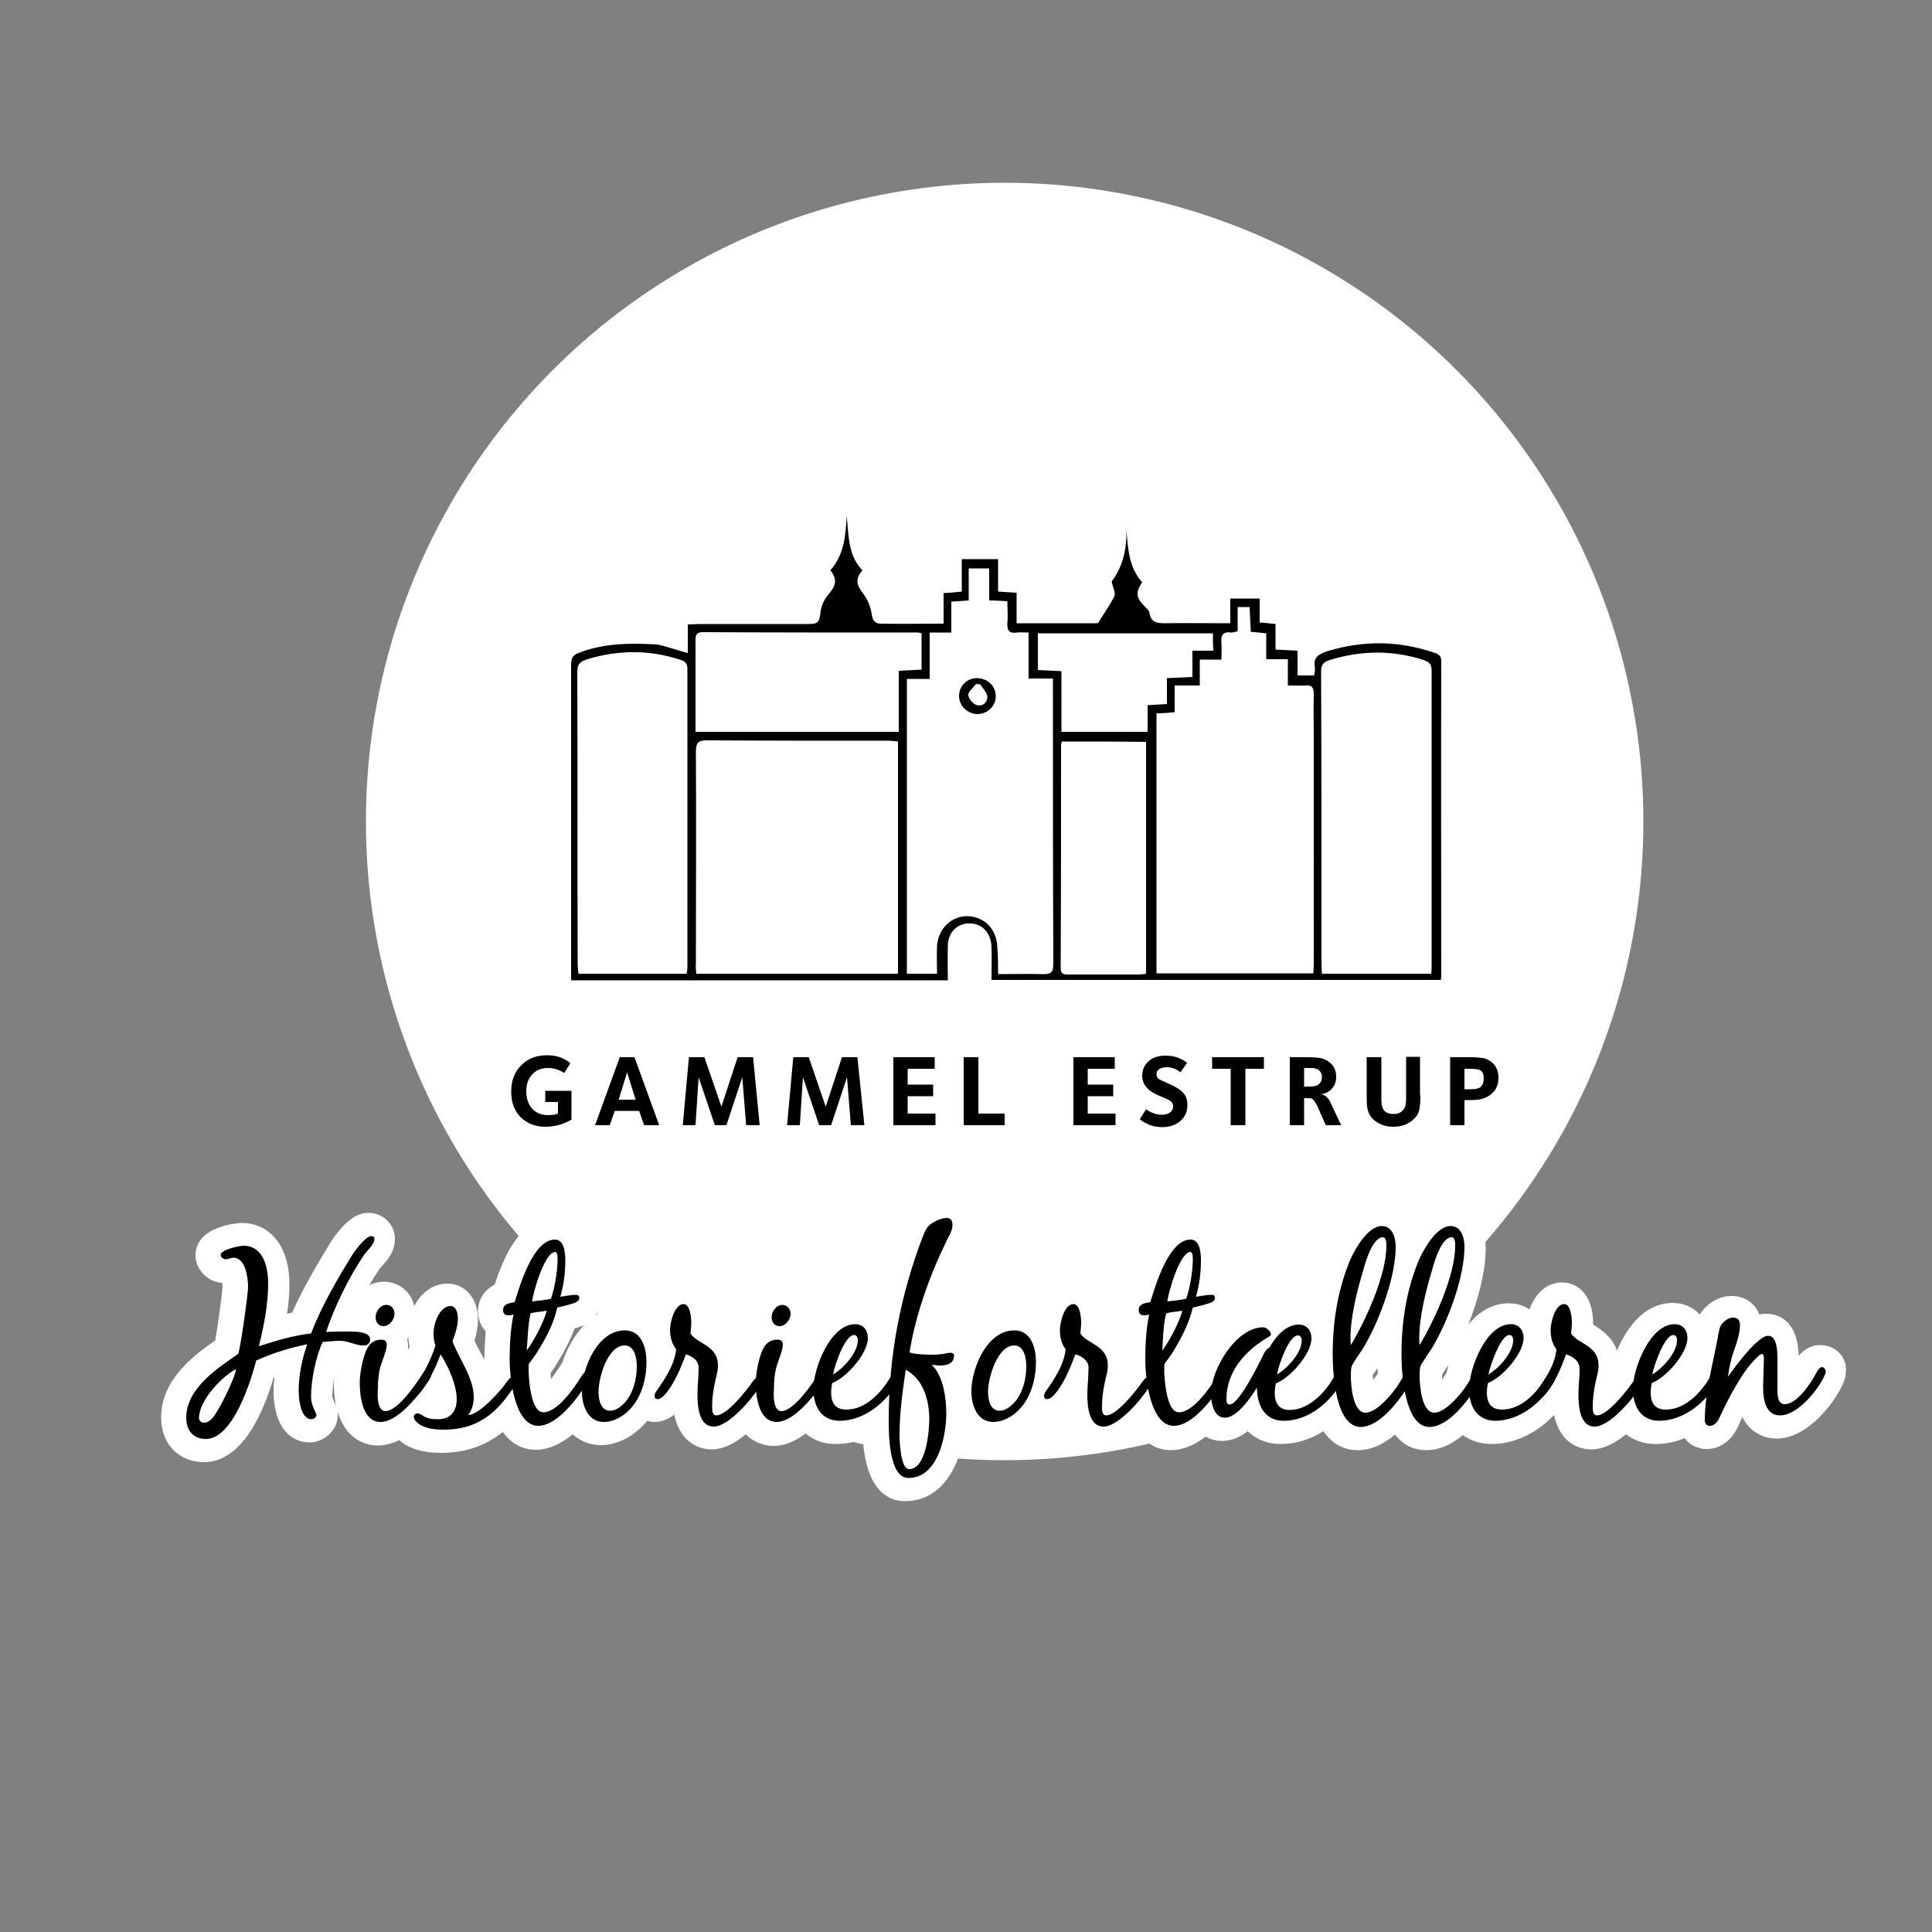 <?xml version="1.0" encoding="utf-8"?>
<!-- Generator: Adobe Illustrator 23.1.0, SVG Export Plug-In . SVG Version: 6.00 Build 0)  -->
<svg version="1.1" id="Layer_1" xmlns="http://www.w3.org/2000/svg" xmlns:xlink="http://www.w3.org/1999/xlink" x="0px" y="0px"
	 viewBox="0 0 500 500" style="enable-background:new 0 0 500 500;" xml:space="preserve">
<rect x="0" y="0" width="500" height="500" fill="#808080" stroke="none"/>
<style type="text/css">
	.st0{fill:#FFFFFF;}
</style>
<circle class="st0" cx="260" cy="212.6" r="165.3"/>
<g>
	<path d="M253,184.8c-2.6,0-4.8-2.1-4.8-4.7c0-2.6,2.1-4.6,4.6-4.6c2.7,0,4.9,2,4.9,4.6C257.8,182.6,255.6,184.8,253,184.8z
		 M253.7,177.1c-0.4,0-0.7,0-1.1-0.1c-0.7,1-2.1,2-2,2.9c0.1,1,1.3,2.4,2.3,2.6c1.4,0.4,2.8-0.8,2.6-2.4
		C255.3,179.1,254.3,178.1,253.7,177.1z"/>
	<g>
		<path d="M178,169c0-2.6,0-4.9,0-7.4c1.1,0,2-0.1,2.9-0.1c9.3,0,18.6,0,27.9,0c3.1,0,3.2-0.3,3.6-3.4c0.2-1.6,1.1-3.3,2.2-4.5
			c1.8-2.2,2.1-3.7,0.3-6c3.5-4,4-8.9,4.2-14.1c0.6,5.1,0.3,10.2,4.1,14.1c-1.9,2.2-1.6,3.7,0.1,5.9c1.2,1.5,2,3.5,2.3,5.4
			c0.2,1.7,0.9,2.5,2.3,2.5c5.3,0.1,10.6,0,16.3,0c0-2.7,0-5.3,0-7.9c1.7-0.1,3-0.2,4.7-0.4c0-2.8,0-5.6,0-8.4c3.2,0,6.2,0,9.4,0
			c0,2.8,0,5.5,0,8.4c1.7,0.1,3.1,0.2,4.8,0.3c0,2.6,0,5.1,0,7.9c7,0,13.7,0,20.4,0c0.2,0,0.6,0,0.7-0.1c1.4-2.3,3-4.5,4.2-6.9
			c0.4-0.8-0.4-2.2-0.7-3.8c2.8-3.7,4-8.4,3.8-13.7c0.4,5.1,0.6,10,4.1,13.9c-1.8,2.6-1.6,3.9,0.6,6.2c0.5,0.5,1.2,1.1,1.3,1.8
			c0.4,2.5,2.1,2.6,4.1,2.6c5.5-0.1,11,0,16.8,0c0-2.2,0-4.2,0-6.4c2.6,0,4.9,0,7.6,0c0,2,0,4,0,6.2c1.4,0.1,2.6,0.2,4.1,0.4
			c0,2.2,0,4.2,0,6.6c2,0.1,3.8,0.2,5.7,0.3c0,2.2,0,4.2,0,6.4c1.5,0,2.7,0,4.3,0c0.1-0.6,0.3-1.4,0.2-2c-0.5-2.7,0.9-3.5,3.3-4.3
			c9.3-2.8,18.4-2.7,27.5,0.4c1.3,0.4,1.9,0.8,1.9,2.3c-0.1,27.1,0,54.2,0,81.3c0,0.3-0.1,0.6-0.1,1.1c-38.7,0-77.3,0-116.3,0
			c0-2.8,0.1-5.7,0-8.5c-0.1-3.5-2.2-5.9-5.2-6.1c-3.4-0.3-6,2.1-6.1,5.6c-0.1,2.9,0,5.9,0,9.1c-32.5,0-64.8,0-97.5,0
			c0-0.7,0-1.5,0-2.3c0-26.5,0-52.9,0-79.4c0-1.9,0.6-2.6,2.4-3.2c6.5-2.4,13.2-2.4,19.9-2C172.3,167.2,174.9,168.2,178,169z
			 M299.3,184.6c0,22.5,0,44.9,0,67.3c13.6,0,27,0,40.6,0c0-0.9,0.1-1.6,0.1-2.3c0-19.6,0-39.1,0-58.7c0-3.8-0.1-7.6,0-11.3
			c0-1.7-0.5-2.4-2.3-2.2c-1.4,0.1-2.7,0-4.4,0c0-2.4,0-4.5,0-6.8c-2,0-3.7,0-5.6,0c0-2.4,0-4.5,0-6.7c-1.4-0.1-2.6-0.3-4-0.4
			c-0.1-2.2-0.2-4.3-0.3-6.4c-1.1,0-2,0-3.1,0c0,2.2,0,4.2,0,6.3c-0.7,0.1-1.2,0.3-1.6,0.3c-2.1-0.3-2.8,0.6-2.6,2.6
			c0.1,1.4,0,2.7,0,4.4c-2,0-3.7,0-5.6,0c0,2.3,0,4.3,0,6.7c-2.3,0-4.3,0-6.5,0c0,2.5,0,4.7,0,6.9
			C302.3,184.5,300.8,184.6,299.3,184.6z M180.2,252c17.5,0,34.8,0,52.2,0c0-20.1,0-40,0-60.1c-0.9-0.1-1.7-0.2-2.5-0.2
			c-15.7,0-31.4,0-47-0.1c-2.4,0-2.8,0.8-2.8,3c0.1,18.2,0,36.5,0,54.7C180,250.2,180.1,251,180.2,252z M258.3,252.1
			c4.1,0,7.8-0.1,11.5,0c2.2,0.1,2.8-0.5,2.8-2.7c-0.1-23.7-0.1-47.3-0.1-71c0-0.9,0-1.7,0-2.8c-2.3,0-4.1,0-6.3,0c0-4,0-7.9,0-11.9
			c-1.2,0-2.1-0.1-3,0c-2,0.3-2.6-0.5-2.5-2.5c0.2-1.8,0-3.7,0-5.6c-1.8-0.1-3.1-0.2-4.7-0.2c0-2.9,0-5.6,0-8.3c-1.8,0-3.4,0-5.3,0
			c0,2.9,0,5.5,0,8.3c-1.6,0.1-3,0.2-4.5,0.3c0,2.7,0,5.3,0,8c-1.9,0-3.6,0-5.6,0c0,4.1,0,7.9,0,12c-2.2,0-4,0-5.9,0
			c0,25.6,0,50.9,0,76.3c2.6,0,5.1,0,7.8,0c0-2.5-0.1-4.9,0-7.2c0.3-4.5,3.8-7.8,8-7.7c4.4,0.2,7.5,3.5,7.6,8.1
			C258.3,247.4,258.3,249.6,258.3,252.1z M370.4,252c0.1-0.9,0.1-1.5,0.1-2.1c0-25.5,0-50.9,0-76.4c0-1.7-0.7-2.2-2.1-2.7
			c-8.1-2.6-16.1-2.5-24.2,0c-1.7,0.5-2.3,1.2-2.3,3c0.1,25.2,0.1,50.4,0.1,75.7c0,0.8,0.1,1.6,0.1,2.5
			C351.6,252,360.9,252,370.4,252z M177.7,252c0.1-0.7,0.2-1.2,0.2-1.7c0-25.7,0-51.4,0-77.1c0-1.6-0.6-2.1-2-2.5
			c-8-2.6-15.9-2.5-23.9-0.1c-1.9,0.6-2.6,1.3-2.6,3.3c0.1,25.1,0,50.3,0.1,75.4c0,0.9,0.1,1.7,0.2,2.7
			C159.1,252,168.3,252,177.7,252z M238.5,163.9c-0.5-0.1-0.7-0.2-1-0.2c-18.5,0-37.1,0-55.6-0.1c-1.7,0-1.9,0.8-1.9,2.1
			c0,6.4,0,12.8,0,19.2c0,1.5,0,2.9,0,4.5c17.6,0,34.9,0,52.6,0c0-5.4,0-10.6,0-15.8c2.2-0.1,4-0.2,5.9-0.3
			C238.5,170.1,238.5,167.1,238.5,163.9z M274.8,191.9c-0.1,0.4-0.2,0.6-0.2,0.9c0,19.2,0,38.5-0.1,57.7c0,1.8,1,1.7,2.2,1.7
			c6.1,0,12.2,0,18.2,0c0.5,0,1.1-0.1,1.7-0.2c0-20,0-40,0-60C289.3,191.9,282.1,191.9,274.8,191.9z M313.9,163.9
			c-15.2,0-30.2,0-45.3,0c0,3.3,0,6.3,0,9.5c2,0.1,3.9,0.2,6.1,0.3c0,5.4,0,10.6,0,15.7c7.5,0,14.8,0,22.3,0c0-2.4,0-4.6,0-6.9
			c1.7-0.1,3.2-0.2,5-0.3c0-2.3,0-4.4,0-6.7c2.3-0.1,4.3-0.2,6.6-0.3c0-2.3,0-4.4,0-6.8c2,0,3.7,0,5.4,0
			C313.9,166.7,313.9,165.4,313.9,163.9z"/>
		<g>
			<path d="M147.8,289.8c-2,1.2-4.3,1.8-6.7,1.8c-2.5,0-4.6-0.8-6.3-2.4c-1.7-1.7-2.5-3.9-2.5-6.7c0-2.9,0.9-5.2,2.7-6.9
				c1.7-1.7,3.9-2.5,6.6-2.5c1.7,0,3.1,0.3,4.4,1c0.7,0.3,1.2,0.7,1.6,1.1l-1.6,2.5c-1.3-0.9-2.7-1.3-4.2-1.3c-1.6,0-3,0.5-4,1.6
				c-1.1,1.1-1.6,2.6-1.6,4.4c0,1.9,0.5,3.3,1.5,4.5c1,1.1,2.4,1.7,4.1,1.7c1,0,1.8-0.1,2.6-0.4v-3h-3.3v-2.9h6.8V289.8z"/>
			<path d="M170.6,291.2h-3.9l-1.3-3.7h-6.3l-1.3,3.7h-3.8l6.4-17.6h3.8L170.6,291.2z M164.5,284.6l-2.2-7.1l-2.2,7.1H164.5z"/>
			<path d="M196.6,291.2h-3.5l-1-12.4l-4.1,12.4H185l-4.2-12.4l-0.8,12.4h-3.3l1.6-17.6h4l4.4,12.8l4.2-12.8h4L196.6,291.2z"/>
			<path d="M223.7,291.2h-3.5l-1-12.4l-4.1,12.4h-3.1l-4.2-12.4l-0.8,12.4h-3.3l1.6-17.6h4l4.4,12.8l4.2-12.8h4L223.7,291.2z"/>
			<path d="M242.1,291.2h-10.9v-17.6h10.7v3h-7v4.1h6.6v3h-6.6v4.5h7.2V291.2z"/>
			<path d="M260,291.2h-10.6v-17.6h3.8v14.6h6.8V291.2z"/>
			<path d="M288.7,291.2h-10.9v-17.6h10.7v3h-7v4.1h6.6v3h-6.6v4.5h7.2V291.2z"/>
			<path d="M307.3,286c0,1.7-0.6,3-1.8,4.1c-1.2,1-2.7,1.6-4.6,1.6c-1.6,0-3-0.3-4.3-1c-0.8-0.4-1.3-0.7-1.6-1.1l1.6-2.5
				c1.5,1,2.8,1.4,4.1,1.4c0.9,0,1.5-0.2,2.1-0.6c0.5-0.4,0.8-0.9,0.8-1.6c0-0.5-0.2-0.9-0.5-1.2c-0.3-0.3-1.3-0.8-2.8-1.4
				s-2.7-1.3-3.3-2c-0.9-0.9-1.4-2-1.4-3.3c0-1.6,0.6-2.8,1.7-3.8c1.1-1,2.6-1.4,4.4-1.4c1.5,0,2.8,0.3,4,0.9c0.7,0.3,1.2,0.7,1.5,1
				l-1.7,2.4c-1.1-0.9-2.3-1.3-3.6-1.3c-0.8,0-1.4,0.2-1.9,0.5c-0.5,0.3-0.7,0.8-0.7,1.3c0,0.4,0.2,0.8,0.4,1.1
				c0.2,0.2,1.1,0.6,2.8,1.4c1.7,0.7,2.8,1.4,3.5,2.1C306.9,283.4,307.3,284.6,307.3,286z"/>
			<path d="M327.1,276.6h-4.8v14.6h-3.8v-14.6h-4.8v-3h13.4V276.6z"/>
			<path d="M347.1,291.2h-4l-2.1-4.8c-0.5-1-0.9-1.7-1.4-2c-0.3-0.2-0.8-0.2-1.7-0.2h-0.4v7h-3.7v-17.6h4.5c1.6,0,2.7,0.1,3.3,0.2
				c1.1,0.2,2,0.7,2.8,1.4c1,1,1.4,2.1,1.4,3.5c0,1.1-0.3,2.1-1,2.9c-0.7,0.9-1.7,1.4-2.9,1.6c0.8,0.1,1.5,0.6,2.1,1.5
				c0.2,0.3,0.6,1.1,1.1,2.3L347.1,291.2z M342.1,278.8c0-0.7-0.2-1.3-0.6-1.7c-0.3-0.3-0.7-0.5-1.2-0.6c-0.3-0.1-0.9-0.1-1.7-0.1
				h-1.1v4.8h1.5c1.1,0,1.9-0.2,2.4-0.7C341.9,280.1,342.1,279.5,342.1,278.8z"/>
			<path d="M367.6,283.5c0,1.6-0.1,2.9-0.3,3.7c-0.2,1-0.7,1.8-1.4,2.4c-1.3,1.3-3.1,2-5.3,2c-2.2,0-3.9-0.7-5.3-2
				c-0.7-0.7-1.2-1.6-1.4-2.7c-0.2-0.8-0.2-1.9-0.2-3.5v-9.8h3.8v11c0,1.4,0.3,2.4,0.8,2.9c0.6,0.6,1.4,0.8,2.4,0.8
				c1,0,1.8-0.3,2.4-1c0.4-0.4,0.6-0.9,0.7-1.5c0.1-0.5,0.1-1.5,0.1-2.9v-9.4h3.6V283.5z"/>
			<path d="M387.8,278.9c0,1.7-0.5,3-1.6,4c-0.7,0.7-1.6,1.2-2.7,1.5c-0.7,0.2-1.8,0.3-3.1,0.3H379v6.5h-3.7v-17.6h5
				c1.5,0,2.7,0.1,3.4,0.2c1.1,0.2,1.9,0.7,2.6,1.3C387.3,276.1,387.8,277.3,387.8,278.9z M384,279.1c0-0.9-0.2-1.5-0.6-1.9
				c-0.4-0.4-1.4-0.6-2.9-0.6H379v5.3h1.3c1.6,0,2.6-0.2,3-0.7C383.8,280.6,384,280,384,279.1z"/>
		</g>
	</g>
</g>
<path class="st0" d="M471.1,348.1c-2.2,0-4,0.9-5.6,2.8c-0.3-9.8-5.9-10.9-8.4-10.9c-0.4,0-1,0-1.8,0.2c-1.1-3-3.8-4.8-7.2-4.8
	c-3.2,0-6.4,1.9-8.2,4.8c-1.7-1.9-4.2-3-7-3c-8,0-12.5,7.7-14.4,12.3c-1.4-3.7-4.4-5.6-6.2-6.7c0-0.1,0-0.1,0-0.2
	c0-7.9-4.3-10.7-8-10.7c-3.8,0-6.8,2.5-8.5,7c-1.5-1.1-3.4-1.6-5.4-1.6c-4.2,0-7.7,2.2-10.4,5.5c2.5-6.3,4.5-13.7,4.5-19.6
	c0-6.7-3.9-11.4-9.6-11.4c-3.4,0-6.6,1.8-9.5,5.4c-1.6-3.4-4.7-5.4-8.3-5.4c-7.7,0-12.5,9.5-13.8,12.4c-1.8,4.2-3.1,8.8-4,13.8
	c-1.2-0.5-2.4-0.8-3.7-0.8c-2,0-3.9,0.5-5.7,1.5c-1.1-0.6-2.3-0.9-3.5-0.9c-2.6,0-5.1,0.8-7.4,2.3c0.7-1.3,0.9-2.5,0.9-3.6
	c0-2.7-1.4-5-3.7-6.1c0.1-1.2,0.2-2.4,0.2-3.6c0-10.6-6.7-11.4-8.7-11.4c-8.5,0-12.7,9.8-15.2,17.3c-4,2-4.3,5.7-4.3,6.8
	c0,2,0.7,3.9,2,5.2c-0.1,0.6-0.1,1.3-0.2,2c-1.5-2-3.4-3.3-4.8-4.2c0-0.1,0-0.1,0-0.2c0-7.9-4.3-10.7-8-10.7c-5.1,0-7.9,4.3-9,8.8
	c-1.8-1.3-4-2-6.3-2c-4.8,0-9.1,2.5-12.4,7c-1.2-0.9-2.6-1.3-4.3-1.3c-1.2,0-2.1,0.2-2.7,0.4l-0.2,0c-0.1,0-0.3,0-0.4,0.1
	c1.3-5.1,3.1-10.4,5.6-16.1c1.1-2.4,2.1-4.4,3.2-6.6l0.1-0.2c0.5-1.1,1.1-2.6,1.1-4.6c0-4.4-3.2-7.8-7.5-7.8c-3,0-7.1,1.8-9.1,4
	c-1.4,1.5-2.1,3.2-2.5,4.4c-2.6,6.8-4.8,13.9-6.3,21.1c-1.6-1.2-3.6-1.9-5.8-1.9c-4.3,0-8.3,2.4-11.4,6.8c0.5-1.1,0.7-2.4,0.7-3.6
	c0-4.6-3.6-8.3-8.1-8.3c-4.8,0-8.8,4.2-8.8,9.2c0,0.9,0.1,1.8,0.4,2.7c-1.3,1.3-2.3,3-3,5.2c-1.4-3.5-4.2-5.3-6.1-6.4
	c0-0.1,0-0.1,0-0.2c0-7.9-4.3-10.7-8-10.7c-5.1,0-7.9,4.3-9,8.8c-1.8-1.3-4-2-6.3-2c-2.6,0-4.9,0.7-6.9,1.9c1-1.4,1.2-2.9,1.2-4
	c0-2.6-1.4-5-3.7-6.1c0.1-1.2,0.2-2.4,0.2-3.6c0-10.6-6.7-11.4-8.7-11.4c-8.5,0-12.7,9.8-15.2,17.3c-4,2-4.3,5.7-4.3,6.8
	c0,2,0.7,3.9,2,5.2c-0.2,2.3-0.3,4.7-0.4,7.4c-0.5-1.1-1.1-2.1-1.6-3.1c-0.3-0.6-0.6-1.2-0.9-1.8c0.6-2,0.9-3.8,0.9-5.6
	c0-5.3-3.3-9.2-7.9-9.2c-4,0-6.9,2.6-8.6,5.8c-0.8-3.7-4-6.3-7.9-6.3c-1.3,0-2.5,0.3-3.7,0.9c0.9-1.6,1.8-3,2.7-4.3
	c0.1-0.1,0.2-0.3,0.3-0.4l0.2-0.2c1.3-1.4,3.4-3.7,3.4-7.1c0-3.7-3-6.7-6.8-6.7c-1.4,0-4.7,0-9.6,7.2l-0.1,0.2
	c-3.3,5.4-7.1,11.7-10.1,18.4c-0.4,0.1-0.9,0.2-1.3,0.3c0.4-2.7,0.6-5.2,0.6-7.7c0-9.6-4.9-15.8-12.4-15.8c-0.1,0-11.9,0.5-11.9,8.4
	c0,1.9,0.8,3.6,2.2,5c1.3,1.3,3,2,4.7,2.1c0,0.3,0.1,0.7,0.1,1.1c-0.1,1.5-1.2,10-1.9,13.8c-5.4,3.8-14,10-14,20
	c0,6.8,4.6,11.5,11.1,11.5c10.1,0,15.6-13.5,18-21.9c0.1,0,0.1,0,0.2-0.1c-0.1,1.2-0.2,2.4-0.2,3.5c0,9.9,4.8,13.4,9.3,13.4
	c3.5,0,7.3-2.9,7.3-7.1c0-1.5-0.5-2.6-0.9-3.4c-0.1-0.3-0.5-1.1-0.5-1.4c0-1.5,0.2-3.3,0.5-5.1c0,0.5-0.1,1.1-0.1,1.6
	c0,11.9,5.9,16.2,11.4,16.2c1.8,0,3.7-0.5,5.5-1.4c2.5,2.2,6.1,3.3,10.8,3.3c6.3,0,11.5-1.8,16-5.4c2.3,3.1,5.2,4.6,8.6,4.6
	c3.1,0,6.3-1.4,9.5-4c2,1.8,4.5,2.8,7.3,2.8c2.7,0,5.4-0.9,8-2.6c1.4-1,2.8-2.2,4-3.7c0.6,0.2,1.3,0.3,1.9,0.3c2.3,0,4-1.1,5.1-1.9
	c1.7,8,7.3,9,9.7,9c2.7,0,5.7-1.3,8.8-3.9c1.9,1.9,4.5,3,7.2,3c2.7,0,5.5-1.1,8.3-3.2c2.1,1.8,4.8,2.7,7.8,2.7c2.4,0,4.7-0.4,7-1.3
	c0.9,13.2,6.4,16.1,10.9,16.1c9.2,0,13.8-8.4,15.3-16.7c1.9,1.5,4.2,2.3,6.8,2.3c2.7,0,5.4-0.9,8-2.6c1.4-1,2.8-2.2,4-3.7
	c0.6,0.2,1.3,0.3,1.9,0.3c2.3,0,4-1.1,5.1-1.9c1.7,8,7.3,8.9,9.7,8.9c2.9,0,6.1-1.5,9.5-4.4c2.3,3.1,5.2,4.6,8.6,4.6
	c2.9,0,5.9-1.2,8.9-3.5c1.3,0.7,2.7,1.1,4.3,1.1c2.2,0,4.4-0.8,6.6-2.5c2.3,2.2,5.2,3.3,8.6,3.3c3.8,0,7.5-1.1,11-3.3
	c2.2,3.2,5.2,4.9,8.9,4.9c3.2,0,6.4-1.3,9.6-4c2.2,2.7,4.9,4,8.2,4c3.1,0,6.3-1.3,9.4-3.9c2.1,1.5,4.6,2.3,7.4,2.3
	c5.9,0,11.6-2.7,16.2-7.5c1.7,8,7.3,8.9,9.7,8.9c2.7,0,5.7-1.3,8.9-3.9c2.1,1.6,4.7,2.5,7.6,2.5c2.6,0,5.1-0.5,7.6-1.5
	c0.7,0.9,1.5,1.6,2.5,2.1l1.8,0.6l0.1,0c0.4,0.1,0.9,0.1,1.3,0.1c3.3,0,6.2-2,7.9-5.4c0.4-0.9,0.9-1.9,1.3-2.9
	c1.7,3.5,5,5.6,8.9,5.6c8,0,14.8-9.2,16.9-13.6l0.2-0.4c0.3-0.7,0.8-1.9,0.8-3.4C478.1,351.3,475,348.1,471.1,348.1z M373.5,355.3
	c0.3-0.5,0.6-0.9,0.9-1.4l0.1-0.1c0.1-0.2,0.3-0.4,0.4-0.6c-0.2,0.7-0.4,1.4-0.5,2.1l-0.1,0.1c-0.3,0.5-0.7,1-1.1,1.6
	c0-0.2,0-0.3,0-0.5c0-0.1,0-0.4,0-0.7C373.3,355.6,373.4,355.5,373.5,355.3z M355.3,356.5c0-0.1,0-0.4,0-0.7
	c0.1-0.2,0.2-0.4,0.4-0.5c0.2-0.4,0.5-0.8,0.8-1.2c0,0.4,0,0.8,0.1,1.2l0,0.1c-0.3,0.5-0.7,1-1.1,1.6
	C355.3,356.8,355.3,356.6,355.3,356.5z M307,356.9c0-0.5-0.1-1.1-0.1-1.6c0.6-0.8,1.3-1.8,1.8-2.7c0.4-0.7,0.8-1.4,1.2-2.1
	c-0.8,1.6-1.5,3.4-1.9,5.1C307.6,356.1,307.3,356.5,307,356.9z M310.9,348.7c0.9-1.7,1.6-3.3,2.2-4.8c0.7-0.2,1.4-0.4,1.9-0.6
	C313.5,344.9,312.1,346.8,310.9,348.7z M207.9,346.5C207.9,346.5,207.9,346.5,207.9,346.5c0-0.1,0-0.1,0.1-0.1
	C207.9,346.4,207.9,346.5,207.9,346.5z M145.5,352.7c-0.2,0.3-0.4,0.6-0.6,0.9c-0.9,1.4-1.7,2.5-2.3,3.3c0-0.5-0.1-1.1-0.1-1.6
	c0.6-0.8,1.3-1.9,1.8-2.7c1.9-3.1,3.4-6.1,4.4-8.8c0.9-0.3,1.7-0.5,2.4-0.8C148.5,345.8,146.6,349.3,145.5,352.7z M105.4,346.5
	c0.1-0.1,0.2-0.3,0.3-0.4c0,0.8,0.1,1.5,0.3,2.3c-0.1,0.3-0.3,0.7-0.4,1c0-0.3,0-0.6,0-0.9C105.6,347.8,105.5,347.1,105.4,346.5z"/>
<g>
	<g>
		<path d="M88,347c-1.5,0-3,0.2-4.5,0.3c-1.8,3.9-3,9.9-3,14.2c0,2.3,1.4,4.2,1.4,4.7c0,0.6-0.8,1.1-1.3,1.1c-2.6,0-3.3-4.6-3.3-7.4
			c0-4.1,0.9-8.2,2.2-12c-4.5,0.9-9,2.3-13.2,4.2c0,0-4.9,20.3-13,20.3c-3.4,0-5.1-2.3-5.1-5.5c0-8,9.1-13.4,13.4-16.5
			c0.5-0.4,2.6-15.5,2.6-17.3c0-2.3-0.6-7.6-3.8-7.6c-0.7,0-1.3,0.4-2,0.4c-0.5,0-1.3-0.5-1.3-1.1c0-1.4,4.8-2.4,5.9-2.4
			c5.2,0,6.4,5.6,6.4,9.8c0,5.4-1.1,10.9-2.4,16.2c4.4-1.4,8.9-2.8,13.5-3.3c2.8-7.3,7-14.4,10.9-20.7c0,0,3.1-4.5,4.7-4.5
			c0.4,0,0.8,0.2,0.8,0.7c0,1.5-1.9,3-2.7,4.2c-3.9,5.7-7.6,13.3-9.8,19.9c2-0.1,3.9-0.1,5.8-0.1c2.4,0,5.6,0.1,5.6,2.1
			c0,0.9-0.7,1.5-1.6,1.5C92.2,348.3,90.2,347,88,347z M51.5,367c0,0.7,0.6,1.2,1.3,1.2c0.8,0,1.5-0.5,2-1c1.7-1.7,6-10.5,6.3-12.9
			C57.3,356.3,51.5,362.5,51.5,367z"/>
		<path d="M99.7,365.2c3.2,0,7.9-6.9,9.7-9.7c0.4-0.5,0.8-1.3,1.5-1.3c0.8,0,0.8,0.7,0.8,1.3c0,0.8-1.1,2.4-1.6,3
			c-2.3,3.2-7.3,9.5-11.6,9.5c-4.7,0-5.4-6.7-5.4-10.2c0-2.2,0.6-5.2,1.3-7.3c0.7-2.1,1.8-3.8,4.3-3.8c0.9,0,1.4,0.4,1.4,1.3
			c0,1.6-1.4,4.5-1.8,6.3c-0.4,1.7-0.5,3.5-0.5,5.3C97.6,361.2,97.7,365.2,99.7,365.2z M102.1,340c0,1.5-1.3,3.2-2.9,3.2
			c-1.3,0-2-1.1-2-2.3c0-1.5,1.2-3.2,2.8-3.2C101.3,337.7,102.1,338.8,102.1,340z"/>
		<path d="M122.6,361.6c0,1.6-0.4,3.2-1.4,4.6c2.7,0,8.3-6.1,9.9-8.5c0.4-0.5,0.9-1.3,1.5-1.3c0.7,0,0.9,0.6,0.9,1.2
			c0,0.4-0.4,0.9-0.5,1.3c-4.5,7-9.6,11.1-18.2,11.1c-2.3,0-5.3-0.3-7-2c-0.4-0.4-0.7-0.8-0.7-1.3c0-0.6,0.4-0.9,1-0.9
			c0.5,0,1.2,0.5,1.1,0.4c1.3,1,2.7,1.1,4.2,1.1c3.2,0,4.8-2.1,4.8-5.2c0-3.6-2.2-8.6-4.2-11.6c-1.1,3.2-3.5,8.1-5.8,10.5
			c-0.4,0.4-1,1-1.5,1c-0.5,0-0.8-0.4-0.8-0.8c0-0.6,0.4-1.1,0.7-1.6c2.7-3.3,4.8-7.3,6.1-11.4c-0.4-1-0.5-2.1-0.5-3.2
			c0-2.3,1.5-7,4.4-7c1.5,0,1.9,2,1.9,3.2c0,2-0.7,4.1-1.4,5.9C118.9,351.9,122.6,356.5,122.6,361.6z"/>
		<path d="M139.4,349.3c-0.7,1.3-2.5,3.6-2.5,3.6c-0.1,0.3-0.1,1-0.1,1.3c0,2.4,0.5,11.3,3.8,11.3c3.7,0,8-6.3,9.8-9.2
			c0.3-0.5,0.9-1.4,1.5-1.4c0.5,0,0.8,0.4,0.8,0.9c0,0.9-0.5,1.7-1,2.4c-2.3,3.8-7.6,10.8-12.4,10.8c-6.2,0-7.4-12.6-7.4-17.1
			c0-3.9,0.2-7.9,1-11.7c-0.4,0.1-0.8,0.2-1.3,0.2c-1,0-1.4-0.5-1.4-1.4c0-1.6,1.8-1.8,3-2c1.3-4.3,4.8-16.2,10.4-16.2
			c2.5,0,2.7,3.6,2.7,5.4c0,3.1-0.4,6.4-1.3,9.4c1.4-0.2,2.7-0.5,4.1-0.5c0.5,0,0.8,0.2,0.8,0.8s-0.3,0.8-0.8,1.1
			c-0.6,0.4-4,1.2-4.9,1.4C143.4,342.3,141.4,346.1,139.4,349.3z M136.3,349.5c1.8-2.3,4.5-7.5,5.2-10.3c-1.4,0.3-2.9,0.3-4.2,0.7
			C136.6,343.1,136.6,346.4,136.3,349.5z M137.7,336.8c1.6-0.2,3.3-0.3,4.9-0.7c1-3,1.7-7.1,1.7-10.3c0-0.4,0-1.8-0.6-1.8
			C140.9,324.1,138,334.4,137.7,336.8z"/>
		<path d="M161.7,344.3c4.4,0,5.6,4.6,5.6,8.2c0,5.2-1.8,11-6.4,14c-1.4,0.9-3,1.5-4.6,1.5c-4.3,0-5.7-4.4-5.7-7.9
			C150.6,354.1,154.6,344.3,161.7,344.3z M154.9,360.2c0,1.9,0.5,4.9,3,4.9c1,0,2-0.5,2.7-1.1c3-2.3,4.2-6.7,4.2-10.4
			c0-2-0.5-5.4-3.1-5.4C157.2,348.2,154.9,356.6,154.9,360.2z"/>
		<path d="M177.5,350.5c-1.3,3.5-3.1,8-5.7,10.7c-0.4,0.4-1,0.9-1.6,0.9c-0.5,0-0.8-0.3-0.8-0.8c0-0.5,0.2-0.9,0.5-1.3
			c2.3-3.3,4.6-6.7,5.1-10.8c-1.1-1.4-1.6-3.2-1.6-5c0-1.8,1.1-6.7,3.5-6.7c1.7,0,2,3.5,2,4.7c0,1-0.1,1.9-0.2,2.9
			c1.8,2.8,7.1,3,7.1,8.3c0,0.8-0.1,1.5-0.3,2.3c-0.7,2.8-1.2,5.5-1.2,8.4c0,0.8,0,2.2,1.1,2.2c2.7,0,7.6-6.2,9.2-8.5
			c0.4-0.5,0.9-1.3,1.5-1.3c0.7,0,0.8,0.7,0.8,1.3c0,0.5-0.2,0.9-0.5,1.3c-1.9,3.1-7.9,10.1-11.7,10.1c-3.9,0-4.2-5.5-4.2-8.3
			c0-2.2,0.3-4.4,0.3-6.6C181,352.2,179.2,351,177.5,350.5z"/>
		<path d="M202.2,365.2c3.2,0,7.9-6.9,9.7-9.7c0.4-0.5,0.8-1.3,1.5-1.3c0.8,0,0.8,0.7,0.8,1.3c0,0.8-1.1,2.4-1.6,3
			c-2.3,3.2-7.3,9.5-11.6,9.5c-4.7,0-5.4-6.7-5.4-10.2c0-2.2,0.6-5.2,1.3-7.3c0.7-2.1,1.8-3.8,4.3-3.8c0.9,0,1.4,0.4,1.4,1.3
			c0,1.6-1.4,4.5-1.8,6.3c-0.4,1.7-0.5,3.5-0.5,5.3C200.1,361.2,200.2,365.2,202.2,365.2z M204.6,340c0,1.5-1.3,3.2-2.9,3.2
			c-1.3,0-2-1.1-2-2.3c0-1.5,1.2-3.2,2.8-3.2C203.7,337.7,204.6,338.8,204.6,340z"/>
		<path d="M210.5,359.5c0-5.4,4.4-16.8,10.8-16.8c2.1,0,3.3,1.5,3.3,3.6c0,4-5.6,10.3-9.2,11.6c-0.2,0.8-0.3,1.7-0.3,2.5
			c0,2.7,1.1,4.4,3.9,4.4c5,0,9-4.3,11.4-8.3c0.4-0.6,1-1.5,1.8-1.5c0.4,0,0.8,0.2,0.8,0.7c0,0.8-0.2,1.1-0.5,1.8
			c-3.1,5.4-8.8,10.2-15.3,10.2C212.4,367.6,210.5,363.8,210.5,359.5z M215.6,355.7c2.6-1.5,6.4-5.6,6.4-8.8c0-0.7-0.2-1.4-1-1.4
			C218.6,345.6,215.9,353.6,215.6,355.7z"/>
		<path d="M241.1,353.2c3,2.7,3.8,8.7,3.8,12.5c0,5.8-2.1,16.8-9.8,16.8c-5.1,0-5.1-11.6-5.1-15c0-16.6,3-32.3,8.9-47.7
			c0.4-0.9,0.7-1.8,1.4-2.5c0.9-1,3.3-2.1,4.7-2.1c1.1,0,1.5,0.8,1.5,1.8c0,0.8-0.2,1.4-0.5,2.1c-1.1,2.1-2.1,4.3-3.3,6.9
			c-3.3,7.7-6,15.7-7.3,24c1.3,0.5,4.4,0.6,5.8,0.6c1,0,2-0.1,2.9-0.2c0.6-0.1,1.2-0.3,1.8-0.3c0.5,0,1,0.1,1,0.7
			c0,2.3-2.1,2.6-4,2.6L241.1,353.2z M232.8,371.2c0,1.7,0.2,9,2.5,9c4.5,0,5.2-10.3,5.2-12.9c0-4.8-1.5-10.4-6.1-12.8
			C233.6,360,232.8,365.6,232.8,371.2z"/>
		<path d="M262.5,344.3c4.4,0,5.6,4.6,5.6,8.2c0,5.2-1.8,11-6.4,14c-1.4,0.9-3,1.5-4.6,1.5c-4.3,0-5.7-4.4-5.7-7.9
			C251.4,354.1,255.4,344.3,262.5,344.3z M255.7,360.2c0,1.9,0.5,4.9,3,4.9c1,0,2-0.5,2.7-1.1c3-2.3,4.2-6.7,4.2-10.4
			c0-2-0.5-5.4-3.1-5.4C258.1,348.2,255.7,356.6,255.7,360.2z"/>
		<path d="M278.3,350.5c-1.3,3.5-3.1,8-5.7,10.7c-0.4,0.4-1,0.9-1.6,0.9c-0.5,0-0.8-0.3-0.8-0.8c0-0.5,0.2-0.9,0.5-1.3
			c2.3-3.3,4.6-6.7,5.1-10.8c-1.1-1.4-1.5-3.2-1.5-5c0-1.8,1.1-6.7,3.5-6.7c1.7,0,2,3.5,2,4.7c0,1-0.1,1.9-0.2,2.9
			c1.8,2.8,7.1,3,7.1,8.3c0,0.8-0.1,1.5-0.3,2.3c-0.7,2.8-1.2,5.5-1.2,8.4c0,0.8,0,2.2,1.1,2.2c2.7,0,7.6-6.2,9.2-8.5
			c0.4-0.5,0.9-1.3,1.5-1.3c0.7,0,0.8,0.7,0.8,1.3c0,0.5-0.2,0.9-0.5,1.3c-1.9,3.1-7.9,10.1-11.7,10.1c-3.9,0-4.2-5.5-4.2-8.3
			c0-2.2,0.3-4.4,0.3-6.6C281.9,352.2,280.1,351,278.3,350.5z"/>
		<path d="M303.9,349.3c-0.7,1.3-2.5,3.6-2.5,3.6c-0.1,0.3-0.1,1-0.1,1.3c0,2.4,0.5,11.3,3.8,11.3c3.7,0,8-6.3,9.8-9.2
			c0.3-0.5,0.9-1.4,1.5-1.4c0.5,0,0.8,0.4,0.8,0.9c0,0.9-0.5,1.7-1,2.4c-2.3,3.8-7.6,10.8-12.4,10.8c-6.2,0-7.4-12.6-7.4-17.1
			c0-3.9,0.2-7.9,1-11.7c-0.4,0.1-0.8,0.2-1.3,0.2c-1,0-1.4-0.5-1.4-1.4c0-1.6,1.8-1.8,3-2c1.3-4.3,4.8-16.2,10.4-16.2
			c2.5,0,2.7,3.6,2.7,5.4c0,3.1-0.4,6.4-1.3,9.4c1.4-0.2,2.7-0.5,4.1-0.5c0.5,0,0.8,0.2,0.8,0.8s-0.3,0.8-0.8,1.1
			c-0.6,0.4-4,1.2-4.9,1.4C307.8,342.3,305.8,346.1,303.9,349.3z M300.8,349.5c1.8-2.3,4.5-7.5,5.2-10.3c-1.4,0.3-2.9,0.3-4.2,0.7
			C301,343.1,301,346.4,300.8,349.5z M302.1,336.8c1.6-0.2,3.3-0.3,4.9-0.7c1-3,1.7-7.1,1.7-10.3c0-0.4,0-1.8-0.6-1.8
			C305.3,324.1,302.4,334.4,302.1,336.8z"/>
		<path d="M347.8,355.7c0,0.8-0.2,1.1-0.5,1.8c-3,5.4-8.6,10.2-15.1,10.2c-5,0-6.9-4.2-6.9-8.6c-1.5,2.4-5.1,7.8-8.3,7.8
			c-2.9,0-3.6-3.9-3.6-6.2c0-6.3,6.5-17.2,13.5-17.2c0.8,0,2,1,2,1.8c0,0.4-0.3,0.5-0.6,0.7c-6.2,3.6-10.9,9.1-10.9,16.1
			c0,0.5,0.1,1.4,0.8,1.4c2.7,0,8.8-13,8.8-13s0.7-1.5,1.5-1.7c1.5-2.7,4.2-6,7.6-6c2.1,0,3.3,1.5,3.3,3.6c0,4-5.6,10.3-9.2,11.6
			c-0.2,0.8-0.3,1.7-0.3,2.5c0,2.6,1.1,4.4,3.8,4.4c5,0,9.1-4.4,11.4-8.3c0.4-0.6,1-1.5,1.8-1.5C347.4,355,347.8,355.2,347.8,355.7z
			 M335.9,345.6c-2.4,0-5.1,8-5.4,10.1c2.6-1.5,6.4-5.6,6.4-8.8C336.9,346.3,336.6,345.6,335.9,345.6z"/>
		<path d="M344.9,350.4c0-8.3,1.3-16.6,4.5-24.3c1.3-2.9,4.6-8.8,8.2-8.8c2.8,0,3.6,3.1,3.6,5.4c0,7.5-3.9,18.1-7.5,24.6
			c-0.8,1.6-1.9,3-2.9,4.6c-0.3,0.5-0.8,1.2-1,1.7c-0.2,0.7-0.2,1.9-0.2,2.6c0,2.3,0.5,9.4,3.8,9.4c2.9,0,7-4.9,8.5-7.3l1.5-2.4
			c0.3-0.5,0.7-0.8,1.3-0.8c0.7,0,0.8,0.5,0.8,1.1c0,0.7-0.4,1.4-0.8,2.1l-0.1,0.1c-2.3,3.9-7.5,10.9-12.5,10.9
			C345.5,369.2,344.9,355,344.9,350.4z M352.9,328.4c-1.7,5.7-3.4,12.3-3.4,18c0,0.6,0,1.1,0.1,1.7c3.9-6.5,9.2-18.1,9.2-25.7
			c0-0.5,0-2.2-0.9-2.2C355.3,320.2,353.5,326.2,352.9,328.4z"/>
		<path d="M362.7,350.4c0-8.3,1.3-16.6,4.5-24.3c1.3-2.9,4.6-8.8,8.2-8.8c2.8,0,3.6,3.1,3.6,5.4c0,7.5-3.9,18.1-7.5,24.6
			c-0.8,1.6-1.9,3-2.9,4.6c-0.3,0.5-0.8,1.2-1,1.7c-0.2,0.7-0.2,1.9-0.2,2.6c0,2.3,0.5,9.4,3.8,9.4c2.9,0,7-4.9,8.5-7.3l1.5-2.4
			c0.3-0.5,0.7-0.8,1.3-0.8c0.7,0,0.8,0.5,0.8,1.1c0,0.7-0.4,1.4-0.8,2.1l-0.1,0.1c-2.3,3.9-7.5,10.9-12.5,10.9
			C363.4,369.2,362.7,355,362.7,350.4z M370.7,328.4c-1.7,5.7-3.4,12.3-3.4,18c0,0.6,0,1.1,0.1,1.7c3.9-6.5,9.2-18.1,9.2-25.7
			c0-0.5,0-2.2-0.9-2.2C373.1,320.2,371.3,326.2,370.7,328.4z"/>
		<path d="M380.2,359.5c0-5.4,4.4-16.8,10.8-16.8c2.1,0,3.3,1.5,3.3,3.6c0,4-5.6,10.3-9.2,11.6c-0.2,0.8-0.3,1.7-0.3,2.5
			c0,2.7,1.1,4.4,3.9,4.4c5,0,9-4.3,11.4-8.3c0.4-0.6,1-1.5,1.8-1.5c0.4,0,0.8,0.2,0.8,0.7c0,0.8-0.2,1.1-0.5,1.8
			c-3.1,5.4-8.8,10.2-15.3,10.2C382.1,367.6,380.2,363.8,380.2,359.5z M385.2,355.7c2.6-1.5,6.4-5.6,6.4-8.8c0-0.7-0.2-1.4-1-1.4
			C388.3,345.6,385.6,353.6,385.2,355.7z"/>
		<path d="M405.3,350.5c-1.3,3.5-3.1,8-5.7,10.7c-0.4,0.4-1,0.9-1.6,0.9c-0.5,0-0.8-0.3-0.8-0.8c0-0.5,0.2-0.9,0.5-1.3
			c2.3-3.3,4.7-6.7,5.1-10.8c-1.1-1.4-1.5-3.2-1.5-5c0-1.8,1.1-6.7,3.5-6.7c1.7,0,2,3.5,2,4.7c0,1-0.1,1.9-0.2,2.9
			c1.8,2.8,7.1,3,7.1,8.3c0,0.8-0.1,1.5-0.3,2.3c-0.7,2.8-1.2,5.5-1.2,8.4c0,0.8,0,2.2,1.1,2.2c2.7,0,7.6-6.2,9.2-8.5
			c0.4-0.5,0.9-1.3,1.6-1.3c0.7,0,0.8,0.7,0.8,1.3c0,0.5-0.2,0.9-0.5,1.3c-1.9,3.1-7.9,10.1-11.7,10.1c-3.9,0-4.2-5.5-4.2-8.3
			c0-2.2,0.3-4.4,0.3-6.6C408.8,352.2,407,351,405.3,350.5z"/>
		<path d="M422.6,359.5c0-5.4,4.4-16.8,10.8-16.8c2.1,0,3.3,1.5,3.3,3.6c0,4-5.6,10.3-9.2,11.6c-0.2,0.8-0.3,1.7-0.3,2.5
			c0,2.7,1.1,4.4,3.9,4.4c5,0,9-4.3,11.4-8.3c0.4-0.6,1-1.5,1.8-1.5c0.4,0,0.8,0.2,0.8,0.7c0,0.8-0.2,1.1-0.5,1.8
			c-3.1,5.4-8.8,10.2-15.3,10.2C424.5,367.6,422.6,363.8,422.6,359.5z M427.6,355.7c2.6-1.5,6.4-5.6,6.4-8.8c0-0.7-0.2-1.4-1-1.4
			C430.7,345.6,428,353.6,427.6,355.7z"/>
		<path d="M441.2,367.5c0-5.8,1.5-12.3,2.7-18c0.4-1.8,0.7-3.8,1.1-5.6c0.3-1.4,2-2.9,3.5-2.9c1.4,0,1.8,0.8,1.8,2
			c0,2-0.8,4.5-1.5,6.4c-0.8,2.2-1.3,4.5-1.6,6.9c0,0,7.3-10.6,10.4-10.6c2.3,0,2.4,4.1,2.4,5.8v8.3c0,1.4,0.1,3.6,1.9,3.6
			c3.2,0,6.9-5.6,8.2-8.2c0.3-0.5,0.8-1.4,1.4-1.4c0.6,0,1,0.7,1,1.2c0,0.3-0.3,0.9-0.4,1.2c-1.7,3.7-7,10.1-11.4,10.1
			c-3.7,0-4.4-4-4.4-7c0-0.3,0-0.6,0-0.9l0.2-6.8c0-0.3-0.1-1.2-0.5-1.2c-0.4,0-1.1,0.7-1.4,1c-2,1.9-3.8,4.6-5.2,7
			c-1.7,2.8-3.1,5.7-4.5,8.7c-0.5,1-1.3,1.9-2.4,1.9C441.6,369,441.2,368.3,441.2,367.5z"/>
	</g>
</g>
</svg>
